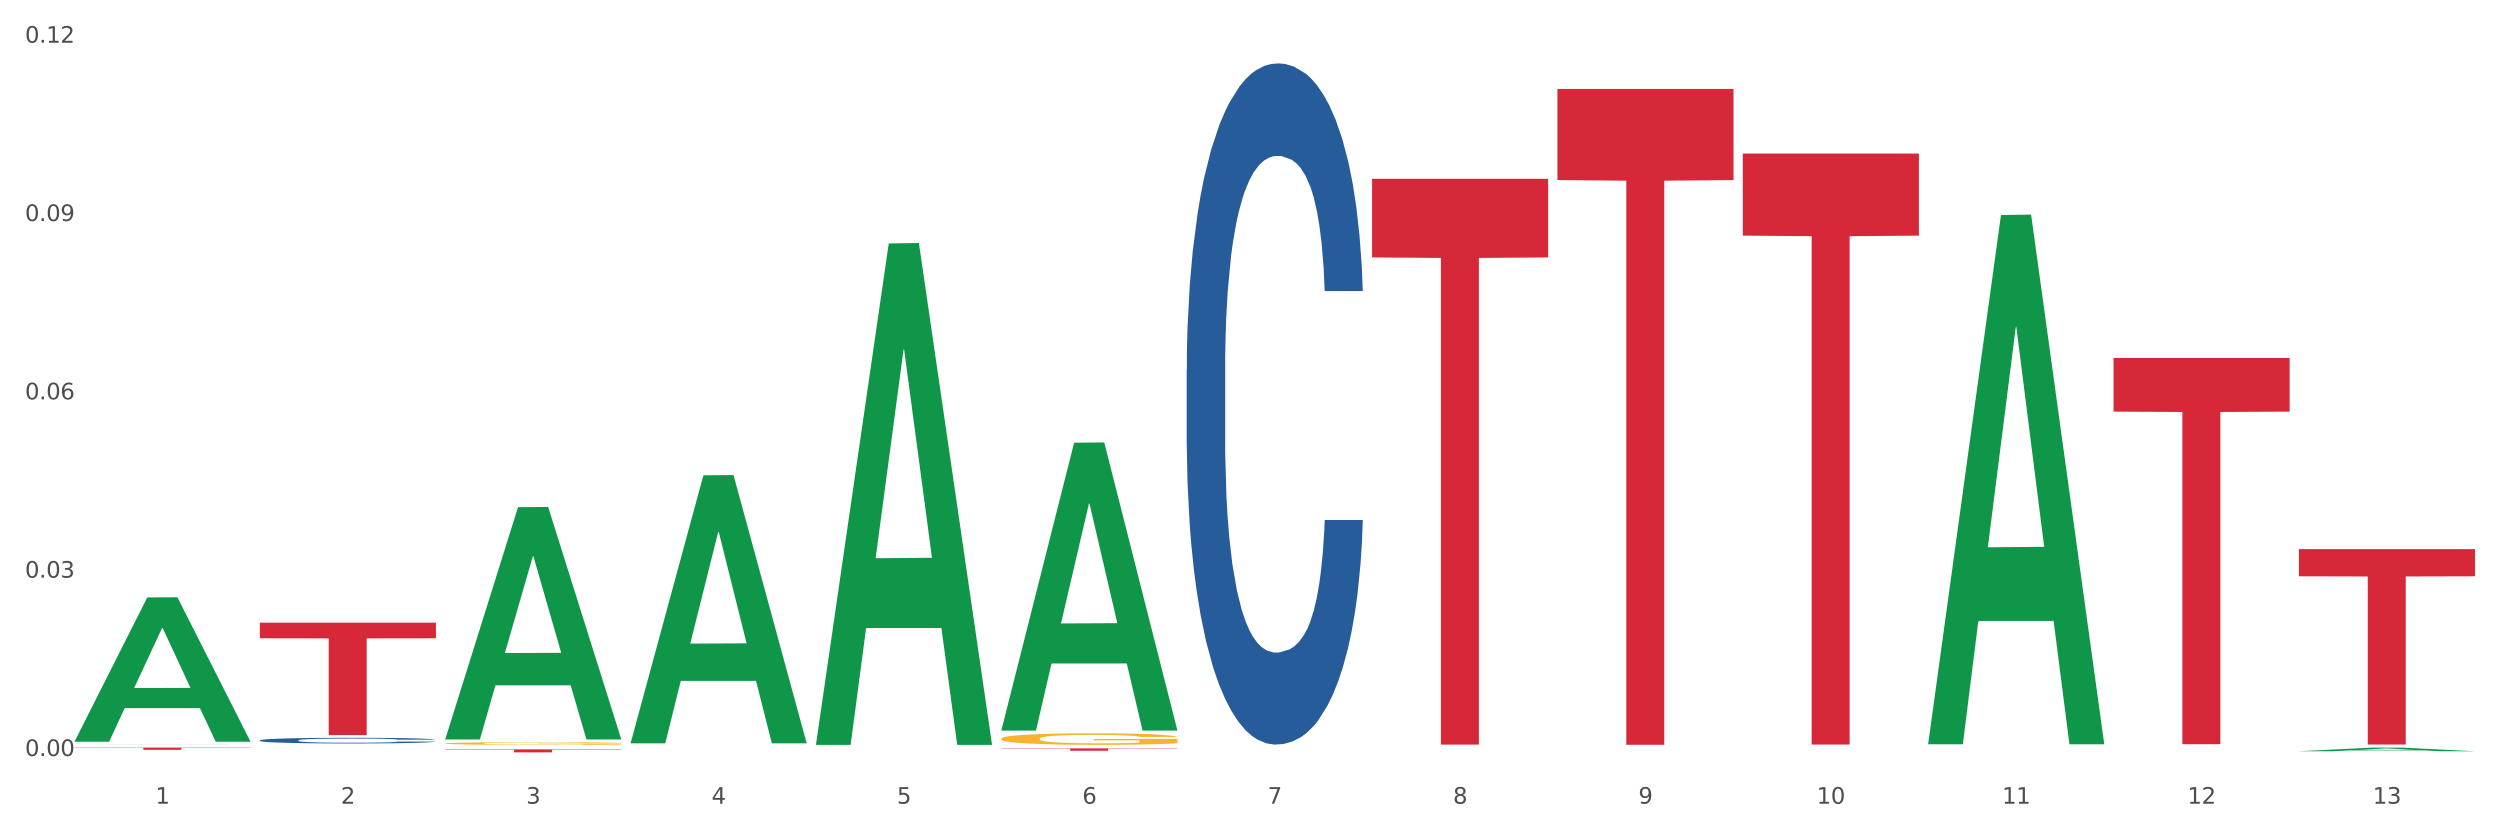 <?xml version="1.0" encoding="utf-8" standalone="no"?>
<!DOCTYPE svg PUBLIC "-//W3C//DTD SVG 1.1//EN"
  "http://www.w3.org/Graphics/SVG/1.1/DTD/svg11.dtd">
<svg xmlns:xlink="http://www.w3.org/1999/xlink" width="1080pt" height="360pt" viewBox="0 0 1080 360" xmlns="http://www.w3.org/2000/svg" version="1.1">
 <rect x="0" y="0" width="1080" height="360" fill="#333333" stroke="none"/>
 <defs>
  <style type="text/css">*{stroke-linejoin: round; stroke-linecap: butt}</style>
 </defs>
 <g id="figure_1">
  <g id="patch_1">
   <path d="M 0 360 
L 1080 360 
L 1080 0 
L 0 0 
z
" style="fill: #ffffff; stroke: #ffffff; stroke-linejoin: miter"/>
  </g>
  <g id="axes_1">
   <g id="matplotlib.axis_1">
    <g id="xtick_1">
     <g id="text_1">
      <!-- 1 -->
      <g style="fill: #4d4d4d" transform="translate(67.159 347.204) scale(0.096 -0.096)">
       <defs>
        <path id="DejaVuSans-31" d="M 794 531 
L 1825 531 
L 1825 4091 
L 703 3866 
L 703 4441 
L 1819 4666 
L 2450 4666 
L 2450 531 
L 3481 531 
L 3481 0 
L 794 0 
L 794 531 
z
" transform="scale(0.016)"/>
       </defs>
       <use xlink:href="#DejaVuSans-31"/>
      </g>
     </g>
    </g>
    <g id="xtick_2">
     <g id="text_2">
      <!-- 2 -->
      <g style="fill: #4d4d4d" transform="translate(147.238 347.204) scale(0.096 -0.096)">
       <defs>
        <path id="DejaVuSans-32" d="M 1228 531 
L 3431 531 
L 3431 0 
L 469 0 
L 469 531 
Q 828 903 1448 1529 
Q 2069 2156 2228 2338 
Q 2531 2678 2651 2914 
Q 2772 3150 2772 3378 
Q 2772 3750 2511 3984 
Q 2250 4219 1831 4219 
Q 1534 4219 1204 4116 
Q 875 4013 500 3803 
L 500 4441 
Q 881 4594 1212 4672 
Q 1544 4750 1819 4750 
Q 2544 4750 2975 4387 
Q 3406 4025 3406 3419 
Q 3406 3131 3298 2873 
Q 3191 2616 2906 2266 
Q 2828 2175 2409 1742 
Q 1991 1309 1228 531 
z
" transform="scale(0.016)"/>
       </defs>
       <use xlink:href="#DejaVuSans-32"/>
      </g>
     </g>
    </g>
    <g id="xtick_3">
     <g id="text_3">
      <!-- 3 -->
      <g style="fill: #4d4d4d" transform="translate(227.317 347.204) scale(0.096 -0.096)">
       <defs>
        <path id="DejaVuSans-33" d="M 2597 2516 
Q 3050 2419 3304 2112 
Q 3559 1806 3559 1356 
Q 3559 666 3084 287 
Q 2609 -91 1734 -91 
Q 1441 -91 1130 -33 
Q 819 25 488 141 
L 488 750 
Q 750 597 1062 519 
Q 1375 441 1716 441 
Q 2309 441 2620 675 
Q 2931 909 2931 1356 
Q 2931 1769 2642 2001 
Q 2353 2234 1838 2234 
L 1294 2234 
L 1294 2753 
L 1863 2753 
Q 2328 2753 2575 2939 
Q 2822 3125 2822 3475 
Q 2822 3834 2567 4026 
Q 2313 4219 1838 4219 
Q 1578 4219 1281 4162 
Q 984 4106 628 3988 
L 628 4550 
Q 988 4650 1302 4700 
Q 1616 4750 1894 4750 
Q 2613 4750 3031 4423 
Q 3450 4097 3450 3541 
Q 3450 3153 3228 2886 
Q 3006 2619 2597 2516 
z
" transform="scale(0.016)"/>
       </defs>
       <use xlink:href="#DejaVuSans-33"/>
      </g>
     </g>
    </g>
    <g id="xtick_4">
     <g id="text_4">
      <!-- 4 -->
      <g style="fill: #4d4d4d" transform="translate(307.396 347.204) scale(0.096 -0.096)">
       <defs>
        <path id="DejaVuSans-34" d="M 2419 4116 
L 825 1625 
L 2419 1625 
L 2419 4116 
z
M 2253 4666 
L 3047 4666 
L 3047 1625 
L 3713 1625 
L 3713 1100 
L 3047 1100 
L 3047 0 
L 2419 0 
L 2419 1100 
L 313 1100 
L 313 1709 
L 2253 4666 
z
" transform="scale(0.016)"/>
       </defs>
       <use xlink:href="#DejaVuSans-34"/>
      </g>
     </g>
    </g>
    <g id="xtick_5">
     <g id="text_5">
      <!-- 5 -->
      <g style="fill: #4d4d4d" transform="translate(387.475 347.204) scale(0.096 -0.096)">
       <defs>
        <path id="DejaVuSans-35" d="M 691 4666 
L 3169 4666 
L 3169 4134 
L 1269 4134 
L 1269 2991 
Q 1406 3038 1543 3061 
Q 1681 3084 1819 3084 
Q 2600 3084 3056 2656 
Q 3513 2228 3513 1497 
Q 3513 744 3044 326 
Q 2575 -91 1722 -91 
Q 1428 -91 1123 -41 
Q 819 9 494 109 
L 494 744 
Q 775 591 1075 516 
Q 1375 441 1709 441 
Q 2250 441 2565 725 
Q 2881 1009 2881 1497 
Q 2881 1984 2565 2268 
Q 2250 2553 1709 2553 
Q 1456 2553 1204 2497 
Q 953 2441 691 2322 
L 691 4666 
z
" transform="scale(0.016)"/>
       </defs>
       <use xlink:href="#DejaVuSans-35"/>
      </g>
     </g>
    </g>
    <g id="xtick_6">
     <g id="text_6">
      <!-- 6 -->
      <g style="fill: #4d4d4d" transform="translate(467.554 347.204) scale(0.096 -0.096)">
       <defs>
        <path id="DejaVuSans-36" d="M 2113 2584 
Q 1688 2584 1439 2293 
Q 1191 2003 1191 1497 
Q 1191 994 1439 701 
Q 1688 409 2113 409 
Q 2538 409 2786 701 
Q 3034 994 3034 1497 
Q 3034 2003 2786 2293 
Q 2538 2584 2113 2584 
z
M 3366 4563 
L 3366 3988 
Q 3128 4100 2886 4159 
Q 2644 4219 2406 4219 
Q 1781 4219 1451 3797 
Q 1122 3375 1075 2522 
Q 1259 2794 1537 2939 
Q 1816 3084 2150 3084 
Q 2853 3084 3261 2657 
Q 3669 2231 3669 1497 
Q 3669 778 3244 343 
Q 2819 -91 2113 -91 
Q 1303 -91 875 529 
Q 447 1150 447 2328 
Q 447 3434 972 4092 
Q 1497 4750 2381 4750 
Q 2619 4750 2861 4703 
Q 3103 4656 3366 4563 
z
" transform="scale(0.016)"/>
       </defs>
       <use xlink:href="#DejaVuSans-36"/>
      </g>
     </g>
    </g>
    <g id="xtick_7">
     <g id="text_7">
      <!-- 7 -->
      <g style="fill: #4d4d4d" transform="translate(547.634 347.204) scale(0.096 -0.096)">
       <defs>
        <path id="DejaVuSans-37" d="M 525 4666 
L 3525 4666 
L 3525 4397 
L 1831 0 
L 1172 0 
L 2766 4134 
L 525 4134 
L 525 4666 
z
" transform="scale(0.016)"/>
       </defs>
       <use xlink:href="#DejaVuSans-37"/>
      </g>
     </g>
    </g>
    <g id="xtick_8">
     <g id="text_8">
      <!-- 8 -->
      <g style="fill: #4d4d4d" transform="translate(627.713 347.204) scale(0.096 -0.096)">
       <defs>
        <path id="DejaVuSans-38" d="M 2034 2216 
Q 1584 2216 1326 1975 
Q 1069 1734 1069 1313 
Q 1069 891 1326 650 
Q 1584 409 2034 409 
Q 2484 409 2743 651 
Q 3003 894 3003 1313 
Q 3003 1734 2745 1975 
Q 2488 2216 2034 2216 
z
M 1403 2484 
Q 997 2584 770 2862 
Q 544 3141 544 3541 
Q 544 4100 942 4425 
Q 1341 4750 2034 4750 
Q 2731 4750 3128 4425 
Q 3525 4100 3525 3541 
Q 3525 3141 3298 2862 
Q 3072 2584 2669 2484 
Q 3125 2378 3379 2068 
Q 3634 1759 3634 1313 
Q 3634 634 3220 271 
Q 2806 -91 2034 -91 
Q 1263 -91 848 271 
Q 434 634 434 1313 
Q 434 1759 690 2068 
Q 947 2378 1403 2484 
z
M 1172 3481 
Q 1172 3119 1398 2916 
Q 1625 2713 2034 2713 
Q 2441 2713 2670 2916 
Q 2900 3119 2900 3481 
Q 2900 3844 2670 4047 
Q 2441 4250 2034 4250 
Q 1625 4250 1398 4047 
Q 1172 3844 1172 3481 
z
" transform="scale(0.016)"/>
       </defs>
       <use xlink:href="#DejaVuSans-38"/>
      </g>
     </g>
    </g>
    <g id="xtick_9">
     <g id="text_9">
      <!-- 9 -->
      <g style="fill: #4d4d4d" transform="translate(707.792 347.204) scale(0.096 -0.096)">
       <defs>
        <path id="DejaVuSans-39" d="M 703 97 
L 703 672 
Q 941 559 1184 500 
Q 1428 441 1663 441 
Q 2288 441 2617 861 
Q 2947 1281 2994 2138 
Q 2813 1869 2534 1725 
Q 2256 1581 1919 1581 
Q 1219 1581 811 2004 
Q 403 2428 403 3163 
Q 403 3881 828 4315 
Q 1253 4750 1959 4750 
Q 2769 4750 3195 4129 
Q 3622 3509 3622 2328 
Q 3622 1225 3098 567 
Q 2575 -91 1691 -91 
Q 1453 -91 1209 -44 
Q 966 3 703 97 
z
M 1959 2075 
Q 2384 2075 2632 2365 
Q 2881 2656 2881 3163 
Q 2881 3666 2632 3958 
Q 2384 4250 1959 4250 
Q 1534 4250 1286 3958 
Q 1038 3666 1038 3163 
Q 1038 2656 1286 2365 
Q 1534 2075 1959 2075 
z
" transform="scale(0.016)"/>
       </defs>
       <use xlink:href="#DejaVuSans-39"/>
      </g>
     </g>
    </g>
    <g id="xtick_10">
     <g id="text_10">
      <!-- 10 -->
      <g style="fill: #4d4d4d" transform="translate(784.817 347.204) scale(0.096 -0.096)">
       <defs>
        <path id="DejaVuSans-30" d="M 2034 4250 
Q 1547 4250 1301 3770 
Q 1056 3291 1056 2328 
Q 1056 1369 1301 889 
Q 1547 409 2034 409 
Q 2525 409 2770 889 
Q 3016 1369 3016 2328 
Q 3016 3291 2770 3770 
Q 2525 4250 2034 4250 
z
M 2034 4750 
Q 2819 4750 3233 4129 
Q 3647 3509 3647 2328 
Q 3647 1150 3233 529 
Q 2819 -91 2034 -91 
Q 1250 -91 836 529 
Q 422 1150 422 2328 
Q 422 3509 836 4129 
Q 1250 4750 2034 4750 
z
" transform="scale(0.016)"/>
       </defs>
       <use xlink:href="#DejaVuSans-31"/>
       <use xlink:href="#DejaVuSans-30" transform="translate(63.623 0)"/>
      </g>
     </g>
    </g>
    <g id="xtick_11">
     <g id="text_11">
      <!-- 11 -->
      <g style="fill: #4d4d4d" transform="translate(864.896 347.204) scale(0.096 -0.096)">
       <use xlink:href="#DejaVuSans-31"/>
       <use xlink:href="#DejaVuSans-31" transform="translate(63.623 0)"/>
      </g>
     </g>
    </g>
    <g id="xtick_12">
     <g id="text_12">
      <!-- 12 -->
      <g style="fill: #4d4d4d" transform="translate(944.975 347.204) scale(0.096 -0.096)">
       <use xlink:href="#DejaVuSans-31"/>
       <use xlink:href="#DejaVuSans-32" transform="translate(63.623 0)"/>
      </g>
     </g>
    </g>
    <g id="xtick_13">
     <g id="text_13">
      <!-- 13 -->
      <g style="fill: #4d4d4d" transform="translate(1025.054 347.204) scale(0.096 -0.096)">
       <use xlink:href="#DejaVuSans-31"/>
       <use xlink:href="#DejaVuSans-33" transform="translate(63.623 0)"/>
      </g>
     </g>
    </g>
    <g id="xtick_14"/>
    <g id="xtick_15"/>
    <g id="xtick_16"/>
    <g id="xtick_17"/>
    <g id="xtick_18"/>
    <g id="xtick_19"/>
    <g id="xtick_20"/>
    <g id="xtick_21"/>
    <g id="xtick_22"/>
    <g id="xtick_23"/>
    <g id="xtick_24"/>
    <g id="xtick_25"/>
   </g>
   <g id="matplotlib.axis_2">
    <g id="ytick_1">
     <g id="text_14">
      <!-- 0.00 -->
      <g style="fill: #4d4d4d" transform="translate(10.8 326.604) scale(0.096 -0.096)">
       <defs>
        <path id="DejaVuSans-2e" d="M 684 794 
L 1344 794 
L 1344 0 
L 684 0 
L 684 794 
z
" transform="scale(0.016)"/>
       </defs>
       <use xlink:href="#DejaVuSans-30"/>
       <use xlink:href="#DejaVuSans-2e" transform="translate(63.623 0)"/>
       <use xlink:href="#DejaVuSans-30" transform="translate(95.41 0)"/>
       <use xlink:href="#DejaVuSans-30" transform="translate(159.033 0)"/>
      </g>
     </g>
    </g>
    <g id="ytick_2">
     <g id="text_15">
      <!-- 0.03 -->
      <g style="fill: #4d4d4d" transform="translate(10.8 249.565) scale(0.096 -0.096)">
       <use xlink:href="#DejaVuSans-30"/>
       <use xlink:href="#DejaVuSans-2e" transform="translate(63.623 0)"/>
       <use xlink:href="#DejaVuSans-30" transform="translate(95.41 0)"/>
       <use xlink:href="#DejaVuSans-33" transform="translate(159.033 0)"/>
      </g>
     </g>
    </g>
    <g id="ytick_3">
     <g id="text_16">
      <!-- 0.06 -->
      <g style="fill: #4d4d4d" transform="translate(10.8 172.526) scale(0.096 -0.096)">
       <use xlink:href="#DejaVuSans-30"/>
       <use xlink:href="#DejaVuSans-2e" transform="translate(63.623 0)"/>
       <use xlink:href="#DejaVuSans-30" transform="translate(95.41 0)"/>
       <use xlink:href="#DejaVuSans-36" transform="translate(159.033 0)"/>
      </g>
     </g>
    </g>
    <g id="ytick_4">
     <g id="text_17">
      <!-- 0.09 -->
      <g style="fill: #4d4d4d" transform="translate(10.8 95.487) scale(0.096 -0.096)">
       <use xlink:href="#DejaVuSans-30"/>
       <use xlink:href="#DejaVuSans-2e" transform="translate(63.623 0)"/>
       <use xlink:href="#DejaVuSans-30" transform="translate(95.41 0)"/>
       <use xlink:href="#DejaVuSans-39" transform="translate(159.033 0)"/>
      </g>
     </g>
    </g>
    <g id="ytick_5">
     <g id="text_18">
      <!-- 0.12 -->
      <g style="fill: #4d4d4d" transform="translate(10.8 18.448) scale(0.096 -0.096)">
       <use xlink:href="#DejaVuSans-30"/>
       <use xlink:href="#DejaVuSans-2e" transform="translate(63.623 0)"/>
       <use xlink:href="#DejaVuSans-31" transform="translate(95.41 0)"/>
       <use xlink:href="#DejaVuSans-32" transform="translate(159.033 0)"/>
      </g>
     </g>
    </g>
    <g id="ytick_6"/>
    <g id="ytick_7"/>
    <g id="ytick_8"/>
    <g id="ytick_9"/>
   </g>
   <g id="PolyCollection_1">
    <path d="M 32.175 320.322 
L 32.253 320.264 
L 63.625 258.083 
L 76.644 258.024 
L 108.25 320.44 
L 93.192 320.44 
L 86.369 305.905 
L 53.978 305.905 
L 53.743 306.14 
L 47.155 320.44 
L 32.175 320.44 
L 32.175 320.322 
L 58.056 297.232 
L 82.291 297.173 
L 70.291 271.328 
L 70.134 271.211 
L 69.977 271.387 
L 57.978 297.173 
L 58.056 297.232 
L 32.175 320.322 
z
" clip-path="url(#p6b7c28a795)" style="fill: #109648"/>
    <path d="M 32.175 322.957 
L 108.25 322.957 
L 108.25 323.089 
L 78.325 323.09 
L 78.325 323.908 
L 61.92 323.908 
L 61.92 323.09 
L 32.175 323.089 
L 32.175 322.957 
L 32.175 322.957 
z
" clip-path="url(#p6b7c28a795)" style="fill: #d62839"/>
    <path d="M 112.254 268.993 
L 188.329 268.993 
L 188.329 275.74 
L 158.404 275.786 
L 158.404 317.545 
L 141.999 317.545 
L 141.999 275.786 
L 112.254 275.74 
L 112.254 269.039 
L 112.254 268.993 
z
" clip-path="url(#p6b7c28a795)" style="fill: #d62839"/>
    <path d="M 192.333 323.73 
L 268.408 323.73 
L 268.408 323.91 
L 238.483 323.911 
L 238.483 325.027 
L 222.078 325.027 
L 222.078 323.911 
L 192.333 323.91 
L 192.333 323.731 
L 192.333 323.73 
z
" clip-path="url(#p6b7c28a795)" style="fill: #d62839"/>
    <path d="M 272.412 323.781 
L 348.488 323.781 
L 348.488 323.782 
L 318.562 323.782 
L 318.562 323.786 
L 302.157 323.786 
L 302.157 323.782 
L 272.412 323.782 
L 272.412 323.781 
L 272.412 323.781 
z
" clip-path="url(#p6b7c28a795)" style="fill: #d62839"/>
    <path d="M 432.571 323.297 
L 508.646 323.297 
L 508.646 323.44 
L 478.721 323.441 
L 478.721 324.328 
L 462.316 324.328 
L 462.316 323.441 
L 432.571 323.44 
L 432.571 323.298 
L 432.571 323.297 
z
" clip-path="url(#p6b7c28a795)" style="fill: #d62839"/>
    <path d="M 592.729 77.236 
L 668.804 77.236 
L 668.804 111.203 
L 638.879 111.433 
L 638.879 321.66 
L 622.474 321.66 
L 622.474 111.433 
L 592.729 111.203 
L 592.729 77.466 
L 592.729 77.236 
z
" clip-path="url(#p6b7c28a795)" style="fill: #d62839"/>
    <path d="M 672.808 38.41 
L 748.883 38.41 
L 748.883 77.787 
L 718.958 78.053 
L 718.958 321.763 
L 702.553 321.763 
L 702.553 78.053 
L 672.808 77.787 
L 672.808 38.676 
L 672.808 38.41 
z
" clip-path="url(#p6b7c28a795)" style="fill: #d62839"/>
    <path d="M 752.887 66.314 
L 828.963 66.314 
L 828.963 101.795 
L 799.037 102.035 
L 799.037 321.634 
L 782.632 321.634 
L 782.632 102.035 
L 752.887 101.795 
L 752.887 66.554 
L 752.887 66.314 
z
" clip-path="url(#p6b7c28a795)" style="fill: #d62839"/>
    <path d="M 913.046 154.631 
L 989.121 154.631 
L 989.121 177.82 
L 959.196 177.977 
L 959.196 321.503 
L 942.791 321.503 
L 942.791 177.977 
L 913.046 177.82 
L 913.046 154.787 
L 913.046 154.631 
z
" clip-path="url(#p6b7c28a795)" style="fill: #d62839"/>
    <path d="M 993.125 237.225 
L 1069.2 237.225 
L 1069.2 248.957 
L 1039.275 249.037 
L 1039.275 321.649 
L 1022.87 321.649 
L 1022.87 249.037 
L 993.125 248.957 
L 993.125 237.304 
L 993.125 237.225 
z
" clip-path="url(#p6b7c28a795)" style="fill: #d62839"/>
    <path d="M 432.571 319.096 
L 432.661 319.092 
L 432.661 318.928 
L 432.84 318.787 
L 433.738 318.446 
L 435.086 318.164 
L 436.074 318.014 
L 437.062 317.892 
L 438.229 317.769 
L 439.666 317.642 
L 442.271 317.455 
L 443.888 317.36 
L 445.864 317.26 
L 449.456 317.114 
L 452.061 317.032 
L 454.756 316.964 
L 459.157 316.882 
L 462.031 316.846 
L 465.085 316.819 
L 468.767 316.801 
L 471.551 316.796 
L 477.659 316.81 
L 482.868 316.851 
L 485.383 316.882 
L 488.617 316.937 
L 490.323 316.973 
L 493.108 317.046 
L 495.982 317.142 
L 497.958 317.223 
L 500.922 317.378 
L 503.167 317.533 
L 505.233 317.723 
L 506.311 317.855 
L 507.119 317.978 
L 507.838 318.119 
L 508.556 318.342 
L 492.389 318.342 
L 491.76 318.183 
L 490.772 318.033 
L 489.335 317.887 
L 488.078 317.796 
L 485.922 317.683 
L 483.946 317.61 
L 481.88 317.555 
L 479.366 317.51 
L 477.39 317.487 
L 474.605 317.469 
L 469.126 317.473 
L 465.444 317.51 
L 462.929 317.555 
L 461.312 317.596 
L 459.875 317.642 
L 458.258 317.705 
L 456.372 317.801 
L 455.025 317.887 
L 453.678 317.996 
L 452.6 318.105 
L 451.612 318.233 
L 450.804 318.369 
L 450.175 318.51 
L 449.636 318.683 
L 449.187 318.969 
L 449.187 319.592 
L 449.367 319.733 
L 449.816 319.919 
L 450.355 320.06 
L 451.253 320.229 
L 452.061 320.342 
L 453.588 320.506 
L 455.295 320.642 
L 456.642 320.729 
L 457.989 320.801 
L 460.324 320.901 
L 462.929 320.983 
L 465.174 321.033 
L 468.228 321.079 
L 470.294 321.097 
L 472.09 321.106 
L 476.491 321.106 
L 479.635 321.092 
L 483.138 321.06 
L 485.832 321.02 
L 488.078 320.97 
L 490.593 320.888 
L 492.209 320.81 
L 492.209 319.86 
L 472.45 319.856 
L 472.45 319.224 
L 508.646 319.224 
L 508.646 321.079 
L 507.119 321.174 
L 505.413 321.261 
L 503.616 321.338 
L 500.922 321.433 
L 497.688 321.524 
L 494.814 321.588 
L 491.76 321.642 
L 488.168 321.692 
L 483.497 321.738 
L 480.623 321.756 
L 477.03 321.77 
L 472.809 321.774 
L 469.126 321.765 
L 465.534 321.742 
L 461.761 321.702 
L 458.079 321.642 
L 455.295 321.583 
L 452.51 321.511 
L 449.546 321.415 
L 447.211 321.324 
L 445.415 321.242 
L 443.439 321.138 
L 441.283 321.001 
L 439.666 320.879 
L 438.229 320.751 
L 436.702 320.588 
L 435.625 320.447 
L 434.547 320.269 
L 433.918 320.138 
L 433.199 319.933 
L 432.661 319.647 
L 432.571 319.096 
z
" clip-path="url(#p6b7c28a795)" style="fill: #f7b32b"/>
    <path d="M 512.65 159.604 
L 512.74 159.336 
L 512.74 151.81 
L 513.01 141.598 
L 513.999 122.785 
L 515.258 108.541 
L 517.416 91.878 
L 518.585 84.89 
L 520.114 77.097 
L 523.261 64.465 
L 526.858 53.715 
L 529.376 47.802 
L 531.264 44.04 
L 535.49 37.321 
L 537.918 34.365 
L 540.436 31.946 
L 542.594 30.333 
L 546.191 28.452 
L 549.069 27.646 
L 552.396 27.377 
L 555.184 27.646 
L 558.871 28.721 
L 564.266 31.946 
L 566.334 33.827 
L 569.122 37.052 
L 571.999 41.352 
L 574.337 45.652 
L 577.035 51.834 
L 579.823 59.896 
L 582.52 70.109 
L 584.409 79.515 
L 585.937 89.459 
L 587.286 101.553 
L 588.275 114.722 
L 588.725 125.741 
L 572.269 125.741 
L 571.819 115.797 
L 570.92 105.047 
L 570.021 97.791 
L 569.032 91.878 
L 567.503 85.159 
L 566.154 80.859 
L 563.906 75.753 
L 561.838 72.528 
L 560.129 70.646 
L 558.061 69.034 
L 553.655 67.421 
L 550.508 67.421 
L 548.529 67.959 
L 546.101 69.303 
L 544.033 71.184 
L 541.605 74.409 
L 539.717 77.903 
L 537.828 82.472 
L 536.749 85.697 
L 535.131 91.609 
L 534.052 96.447 
L 532.613 104.778 
L 531.804 110.691 
L 530.365 126.01 
L 529.735 137.298 
L 529.466 145.092 
L 529.286 153.692 
L 529.286 195.617 
L 529.825 214.43 
L 530.275 222.493 
L 530.994 231.631 
L 532.343 243.456 
L 534.321 255.012 
L 536.39 263.344 
L 538.098 268.45 
L 539.717 272.213 
L 541.335 275.169 
L 543.314 277.856 
L 544.932 279.469 
L 547.36 281.081 
L 550.238 281.888 
L 552.486 281.888 
L 557.072 280.544 
L 559.14 279.2 
L 561.119 277.319 
L 563.277 274.363 
L 564.985 271.138 
L 565.974 268.719 
L 567.593 263.612 
L 568.852 258.237 
L 569.931 252.056 
L 570.65 246.681 
L 571.46 238.618 
L 572.089 229.481 
L 572.269 224.643 
L 588.725 224.643 
L 588.365 234.318 
L 587.736 243.725 
L 586.477 256.356 
L 585.488 263.612 
L 583.959 272.481 
L 582.341 280.006 
L 580.092 288.338 
L 578.024 294.519 
L 575.866 299.894 
L 573.528 304.732 
L 569.302 311.451 
L 567.773 313.332 
L 564.536 316.557 
L 562.018 318.438 
L 558.331 320.32 
L 554.554 321.395 
L 550.598 321.663 
L 547.091 321.126 
L 543.224 319.513 
L 540.796 317.901 
L 538.098 315.482 
L 534.951 311.719 
L 531.983 307.151 
L 529.196 301.776 
L 526.588 295.594 
L 524.16 288.607 
L 521.013 277.05 
L 518.675 265.762 
L 516.966 255.281 
L 515.797 246.412 
L 514.628 235.124 
L 513.999 227.33 
L 513.01 208.518 
L 512.65 191.049 
L 512.65 159.604 
z
" clip-path="url(#p6b7c28a795)" style="fill: #255c99"/>
    <path d="M 192.333 319.269 
L 192.412 319.175 
L 223.783 219.097 
L 236.802 219.003 
L 268.408 319.458 
L 253.35 319.458 
L 246.527 296.065 
L 214.136 296.065 
L 213.901 296.443 
L 207.313 319.458 
L 192.333 319.458 
L 192.333 319.269 
L 218.215 282.105 
L 242.449 282.011 
L 230.449 240.414 
L 230.292 240.226 
L 230.136 240.509 
L 218.136 282.011 
L 218.215 282.105 
L 192.333 319.269 
z
" clip-path="url(#p6b7c28a795)" style="fill: #109648"/>
    <path d="M 272.412 320.904 
L 272.491 320.795 
L 303.862 205.334 
L 316.881 205.225 
L 348.488 321.122 
L 333.429 321.122 
L 326.606 294.134 
L 294.215 294.134 
L 293.98 294.569 
L 287.392 321.122 
L 272.412 321.122 
L 272.412 320.904 
L 298.294 278.028 
L 322.528 277.919 
L 310.528 229.928 
L 310.372 229.71 
L 310.215 230.037 
L 298.215 277.919 
L 298.294 278.028 
L 272.412 320.904 
z
" clip-path="url(#p6b7c28a795)" style="fill: #109648"/>
    <path d="M 352.492 321.367 
L 352.57 321.164 
L 383.941 105.172 
L 396.96 104.968 
L 428.567 321.774 
L 413.509 321.774 
L 406.685 271.288 
L 374.295 271.288 
L 374.059 272.102 
L 367.471 321.774 
L 352.492 321.774 
L 352.492 321.367 
L 378.373 241.159 
L 402.607 240.955 
L 390.608 151.179 
L 390.451 150.772 
L 390.294 151.383 
L 378.294 240.955 
L 378.373 241.159 
L 352.492 321.367 
z
" clip-path="url(#p6b7c28a795)" style="fill: #109648"/>
    <path d="M 432.571 315.38 
L 432.649 315.263 
L 464.02 191.249 
L 477.039 191.132 
L 508.646 315.614 
L 493.588 315.614 
L 486.765 286.626 
L 454.374 286.626 
L 454.138 287.094 
L 447.551 315.614 
L 432.571 315.614 
L 432.571 315.38 
L 458.452 269.328 
L 482.686 269.211 
L 470.687 217.665 
L 470.53 217.431 
L 470.373 217.782 
L 458.374 269.211 
L 458.452 269.328 
L 432.571 315.38 
z
" clip-path="url(#p6b7c28a795)" style="fill: #109648"/>
    <path d="M 832.967 321.091 
L 833.045 320.876 
L 864.416 92.91 
L 877.435 92.695 
L 909.042 321.521 
L 893.984 321.521 
L 887.16 268.236 
L 854.769 268.236 
L 854.534 269.095 
L 847.946 321.521 
L 832.967 321.521 
L 832.967 321.091 
L 858.848 236.436 
L 883.082 236.222 
L 871.083 141.468 
L 870.926 141.039 
L 870.769 141.683 
L 858.769 236.222 
L 858.848 236.436 
L 832.967 321.091 
z
" clip-path="url(#p6b7c28a795)" style="fill: #109648"/>
    <path d="M 993.125 324.532 
L 993.203 324.53 
L 1024.574 322.971 
L 1037.594 322.97 
L 1069.2 324.535 
L 1054.142 324.535 
L 1047.319 324.17 
L 1014.928 324.17 
L 1014.693 324.176 
L 1008.105 324.535 
L 993.125 324.535 
L 993.125 324.532 
L 1019.006 323.953 
L 1043.24 323.951 
L 1031.241 323.303 
L 1031.084 323.3 
L 1030.927 323.305 
L 1018.928 323.951 
L 1019.006 323.953 
L 993.125 324.532 
z
" clip-path="url(#p6b7c28a795)" style="fill: #109648"/>
    <path d="M 192.333 321.164 
L 192.423 321.163 
L 192.423 321.126 
L 192.603 321.094 
L 193.501 321.016 
L 194.848 320.952 
L 195.836 320.918 
L 196.824 320.89 
L 197.992 320.862 
L 199.429 320.833 
L 202.034 320.79 
L 203.65 320.768 
L 205.626 320.746 
L 209.219 320.713 
L 211.824 320.694 
L 214.518 320.678 
L 218.919 320.66 
L 221.793 320.651 
L 224.847 320.645 
L 228.53 320.641 
L 231.314 320.64 
L 237.422 320.643 
L 242.631 320.652 
L 245.146 320.66 
L 248.379 320.672 
L 250.086 320.68 
L 252.87 320.697 
L 255.744 320.719 
L 257.72 320.737 
L 260.684 320.773 
L 262.93 320.808 
L 264.995 320.851 
L 266.073 320.881 
L 266.882 320.909 
L 267.6 320.941 
L 268.319 320.992 
L 252.152 320.992 
L 251.523 320.956 
L 250.535 320.922 
L 249.098 320.889 
L 247.84 320.868 
L 245.685 320.842 
L 243.709 320.825 
L 241.643 320.813 
L 239.128 320.803 
L 237.152 320.797 
L 234.368 320.793 
L 228.889 320.794 
L 225.206 320.803 
L 222.692 320.813 
L 221.075 320.822 
L 219.638 320.833 
L 218.021 320.847 
L 216.135 320.869 
L 214.788 320.889 
L 213.44 320.913 
L 212.363 320.938 
L 211.375 320.967 
L 210.566 320.998 
L 209.937 321.031 
L 209.399 321.07 
L 208.949 321.135 
L 208.949 321.277 
L 209.129 321.309 
L 209.578 321.352 
L 210.117 321.384 
L 211.015 321.422 
L 211.824 321.448 
L 213.351 321.485 
L 215.057 321.516 
L 216.404 321.536 
L 217.752 321.553 
L 220.087 321.575 
L 222.692 321.594 
L 224.937 321.605 
L 227.991 321.616 
L 230.057 321.62 
L 231.853 321.622 
L 236.254 321.622 
L 239.398 321.619 
L 242.9 321.612 
L 245.595 321.602 
L 247.84 321.591 
L 250.355 321.572 
L 251.972 321.555 
L 251.972 321.338 
L 232.212 321.337 
L 232.212 321.193 
L 268.408 321.193 
L 268.408 321.616 
L 266.882 321.638 
L 265.175 321.657 
L 263.379 321.675 
L 260.684 321.697 
L 257.451 321.717 
L 254.577 321.732 
L 251.523 321.744 
L 247.93 321.756 
L 243.26 321.766 
L 240.386 321.77 
L 236.793 321.773 
L 232.571 321.774 
L 228.889 321.772 
L 225.296 321.767 
L 221.524 321.758 
L 217.841 321.744 
L 215.057 321.731 
L 212.273 321.714 
L 209.309 321.692 
L 206.974 321.672 
L 205.177 321.653 
L 203.201 321.629 
L 201.046 321.598 
L 199.429 321.57 
L 197.992 321.541 
L 196.465 321.504 
L 195.387 321.472 
L 194.309 321.431 
L 193.681 321.401 
L 192.962 321.355 
L 192.423 321.289 
L 192.333 321.164 
z
" clip-path="url(#p6b7c28a795)" style="fill: #f7b32b"/>
    <path d="M 32.175 321.631 
L 32.265 321.631 
L 32.265 321.63 
L 32.535 321.629 
L 33.524 321.628 
L 34.783 321.627 
L 36.941 321.626 
L 38.11 321.626 
L 39.639 321.625 
L 42.786 321.624 
L 46.383 321.624 
L 48.901 321.623 
L 50.789 321.623 
L 55.016 321.623 
L 57.443 321.622 
L 59.961 321.622 
L 62.119 321.622 
L 65.716 321.622 
L 68.594 321.622 
L 71.921 321.622 
L 74.709 321.622 
L 78.396 321.622 
L 83.791 321.622 
L 85.859 321.622 
L 88.647 321.623 
L 91.524 321.623 
L 93.862 321.623 
L 96.56 321.623 
L 99.348 321.624 
L 102.045 321.625 
L 103.934 321.625 
L 105.463 321.626 
L 106.811 321.627 
L 107.801 321.628 
L 108.25 321.628 
L 91.794 321.628 
L 91.345 321.628 
L 90.445 321.627 
L 89.546 321.627 
L 88.557 321.626 
L 87.028 321.626 
L 85.679 321.625 
L 83.431 321.625 
L 81.363 321.625 
L 79.655 321.625 
L 77.586 321.625 
L 73.18 321.625 
L 70.033 321.625 
L 68.054 321.625 
L 65.627 321.625 
L 63.558 321.625 
L 61.13 321.625 
L 59.242 321.625 
L 57.354 321.626 
L 56.274 321.626 
L 54.656 321.626 
L 53.577 321.626 
L 52.138 321.627 
L 51.329 321.627 
L 49.89 321.628 
L 49.26 321.629 
L 48.991 321.63 
L 48.811 321.63 
L 48.811 321.633 
L 49.35 321.634 
L 49.8 321.635 
L 50.519 321.636 
L 51.868 321.636 
L 53.847 321.637 
L 55.915 321.638 
L 57.623 321.638 
L 59.242 321.638 
L 60.861 321.638 
L 62.839 321.639 
L 64.457 321.639 
L 66.885 321.639 
L 69.763 321.639 
L 72.011 321.639 
L 76.597 321.639 
L 78.665 321.639 
L 80.644 321.639 
L 82.802 321.638 
L 84.51 321.638 
L 85.5 321.638 
L 87.118 321.638 
L 88.377 321.637 
L 89.456 321.637 
L 90.176 321.637 
L 90.985 321.636 
L 91.614 321.635 
L 91.794 321.635 
L 108.25 321.635 
L 107.89 321.636 
L 107.261 321.636 
L 106.002 321.637 
L 105.013 321.638 
L 103.484 321.638 
L 101.866 321.639 
L 99.618 321.639 
L 97.549 321.64 
L 95.391 321.64 
L 93.053 321.64 
L 88.827 321.641 
L 87.298 321.641 
L 84.061 321.641 
L 81.543 321.641 
L 77.856 321.641 
L 74.079 321.642 
L 70.123 321.642 
L 66.616 321.641 
L 62.749 321.641 
L 60.321 321.641 
L 57.623 321.641 
L 54.476 321.641 
L 51.509 321.641 
L 48.721 321.64 
L 46.113 321.64 
L 43.685 321.639 
L 40.538 321.639 
L 38.2 321.638 
L 36.491 321.637 
L 35.322 321.636 
L 34.153 321.636 
L 33.524 321.635 
L 32.535 321.634 
L 32.175 321.633 
L 32.175 321.631 
z
" clip-path="url(#p6b7c28a795)" style="fill: #255c99"/>
    <path d="M 112.254 319.827 
L 112.344 319.825 
L 112.344 319.763 
L 112.614 319.678 
L 113.603 319.521 
L 114.862 319.403 
L 117.02 319.264 
L 118.189 319.206 
L 119.718 319.141 
L 122.865 319.036 
L 126.462 318.946 
L 128.98 318.897 
L 130.868 318.866 
L 135.095 318.81 
L 137.523 318.786 
L 140.04 318.765 
L 142.199 318.752 
L 145.796 318.736 
L 148.673 318.73 
L 152 318.727 
L 154.788 318.73 
L 158.475 318.739 
L 163.87 318.765 
L 165.938 318.781 
L 168.726 318.808 
L 171.604 318.844 
L 173.942 318.879 
L 176.639 318.931 
L 179.427 318.998 
L 182.125 319.083 
L 184.013 319.161 
L 185.542 319.244 
L 186.891 319.344 
L 187.88 319.454 
L 188.329 319.546 
L 171.873 319.546 
L 171.424 319.463 
L 170.525 319.374 
L 169.625 319.313 
L 168.636 319.264 
L 167.107 319.208 
L 165.759 319.172 
L 163.51 319.13 
L 161.442 319.103 
L 159.734 319.087 
L 157.665 319.074 
L 153.259 319.061 
L 150.112 319.061 
L 148.134 319.065 
L 145.706 319.076 
L 143.637 319.092 
L 141.209 319.119 
L 139.321 319.148 
L 137.433 319.186 
L 136.354 319.213 
L 134.735 319.262 
L 133.656 319.302 
L 132.217 319.371 
L 131.408 319.42 
L 129.969 319.548 
L 129.34 319.642 
L 129.07 319.707 
L 128.89 319.778 
L 128.89 320.127 
L 129.43 320.283 
L 129.879 320.351 
L 130.599 320.427 
L 131.947 320.525 
L 133.926 320.621 
L 135.994 320.69 
L 137.702 320.733 
L 139.321 320.764 
L 140.94 320.789 
L 142.918 320.811 
L 144.537 320.824 
L 146.965 320.838 
L 149.842 320.845 
L 152.09 320.845 
L 156.676 320.833 
L 158.745 320.822 
L 160.723 320.807 
L 162.881 320.782 
L 164.59 320.755 
L 165.579 320.735 
L 167.197 320.693 
L 168.456 320.648 
L 169.535 320.596 
L 170.255 320.552 
L 171.064 320.485 
L 171.694 320.409 
L 171.873 320.368 
L 188.329 320.368 
L 187.97 320.449 
L 187.34 320.527 
L 186.081 320.632 
L 185.092 320.693 
L 183.563 320.766 
L 181.945 320.829 
L 179.697 320.898 
L 177.628 320.95 
L 175.47 320.994 
L 173.132 321.035 
L 168.906 321.091 
L 167.377 321.106 
L 164.14 321.133 
L 161.622 321.149 
L 157.935 321.164 
L 154.158 321.173 
L 150.202 321.175 
L 146.695 321.171 
L 142.828 321.158 
L 140.4 321.144 
L 137.702 321.124 
L 134.555 321.093 
L 131.588 321.055 
L 128.8 321.01 
L 126.192 320.959 
L 123.764 320.9 
L 120.617 320.804 
L 118.279 320.71 
L 116.57 320.623 
L 115.401 320.549 
L 114.232 320.456 
L 113.603 320.391 
L 112.614 320.234 
L 112.254 320.089 
L 112.254 319.827 
z
" clip-path="url(#p6b7c28a795)" style="fill: #255c99"/>
   </g>
  </g>
 </g>
 <defs>
  <clipPath id="p6b7c28a795">
   <rect x="32.175" y="12.494" width="1037.025" height="327.415"/>
  </clipPath>
 </defs>
</svg>
